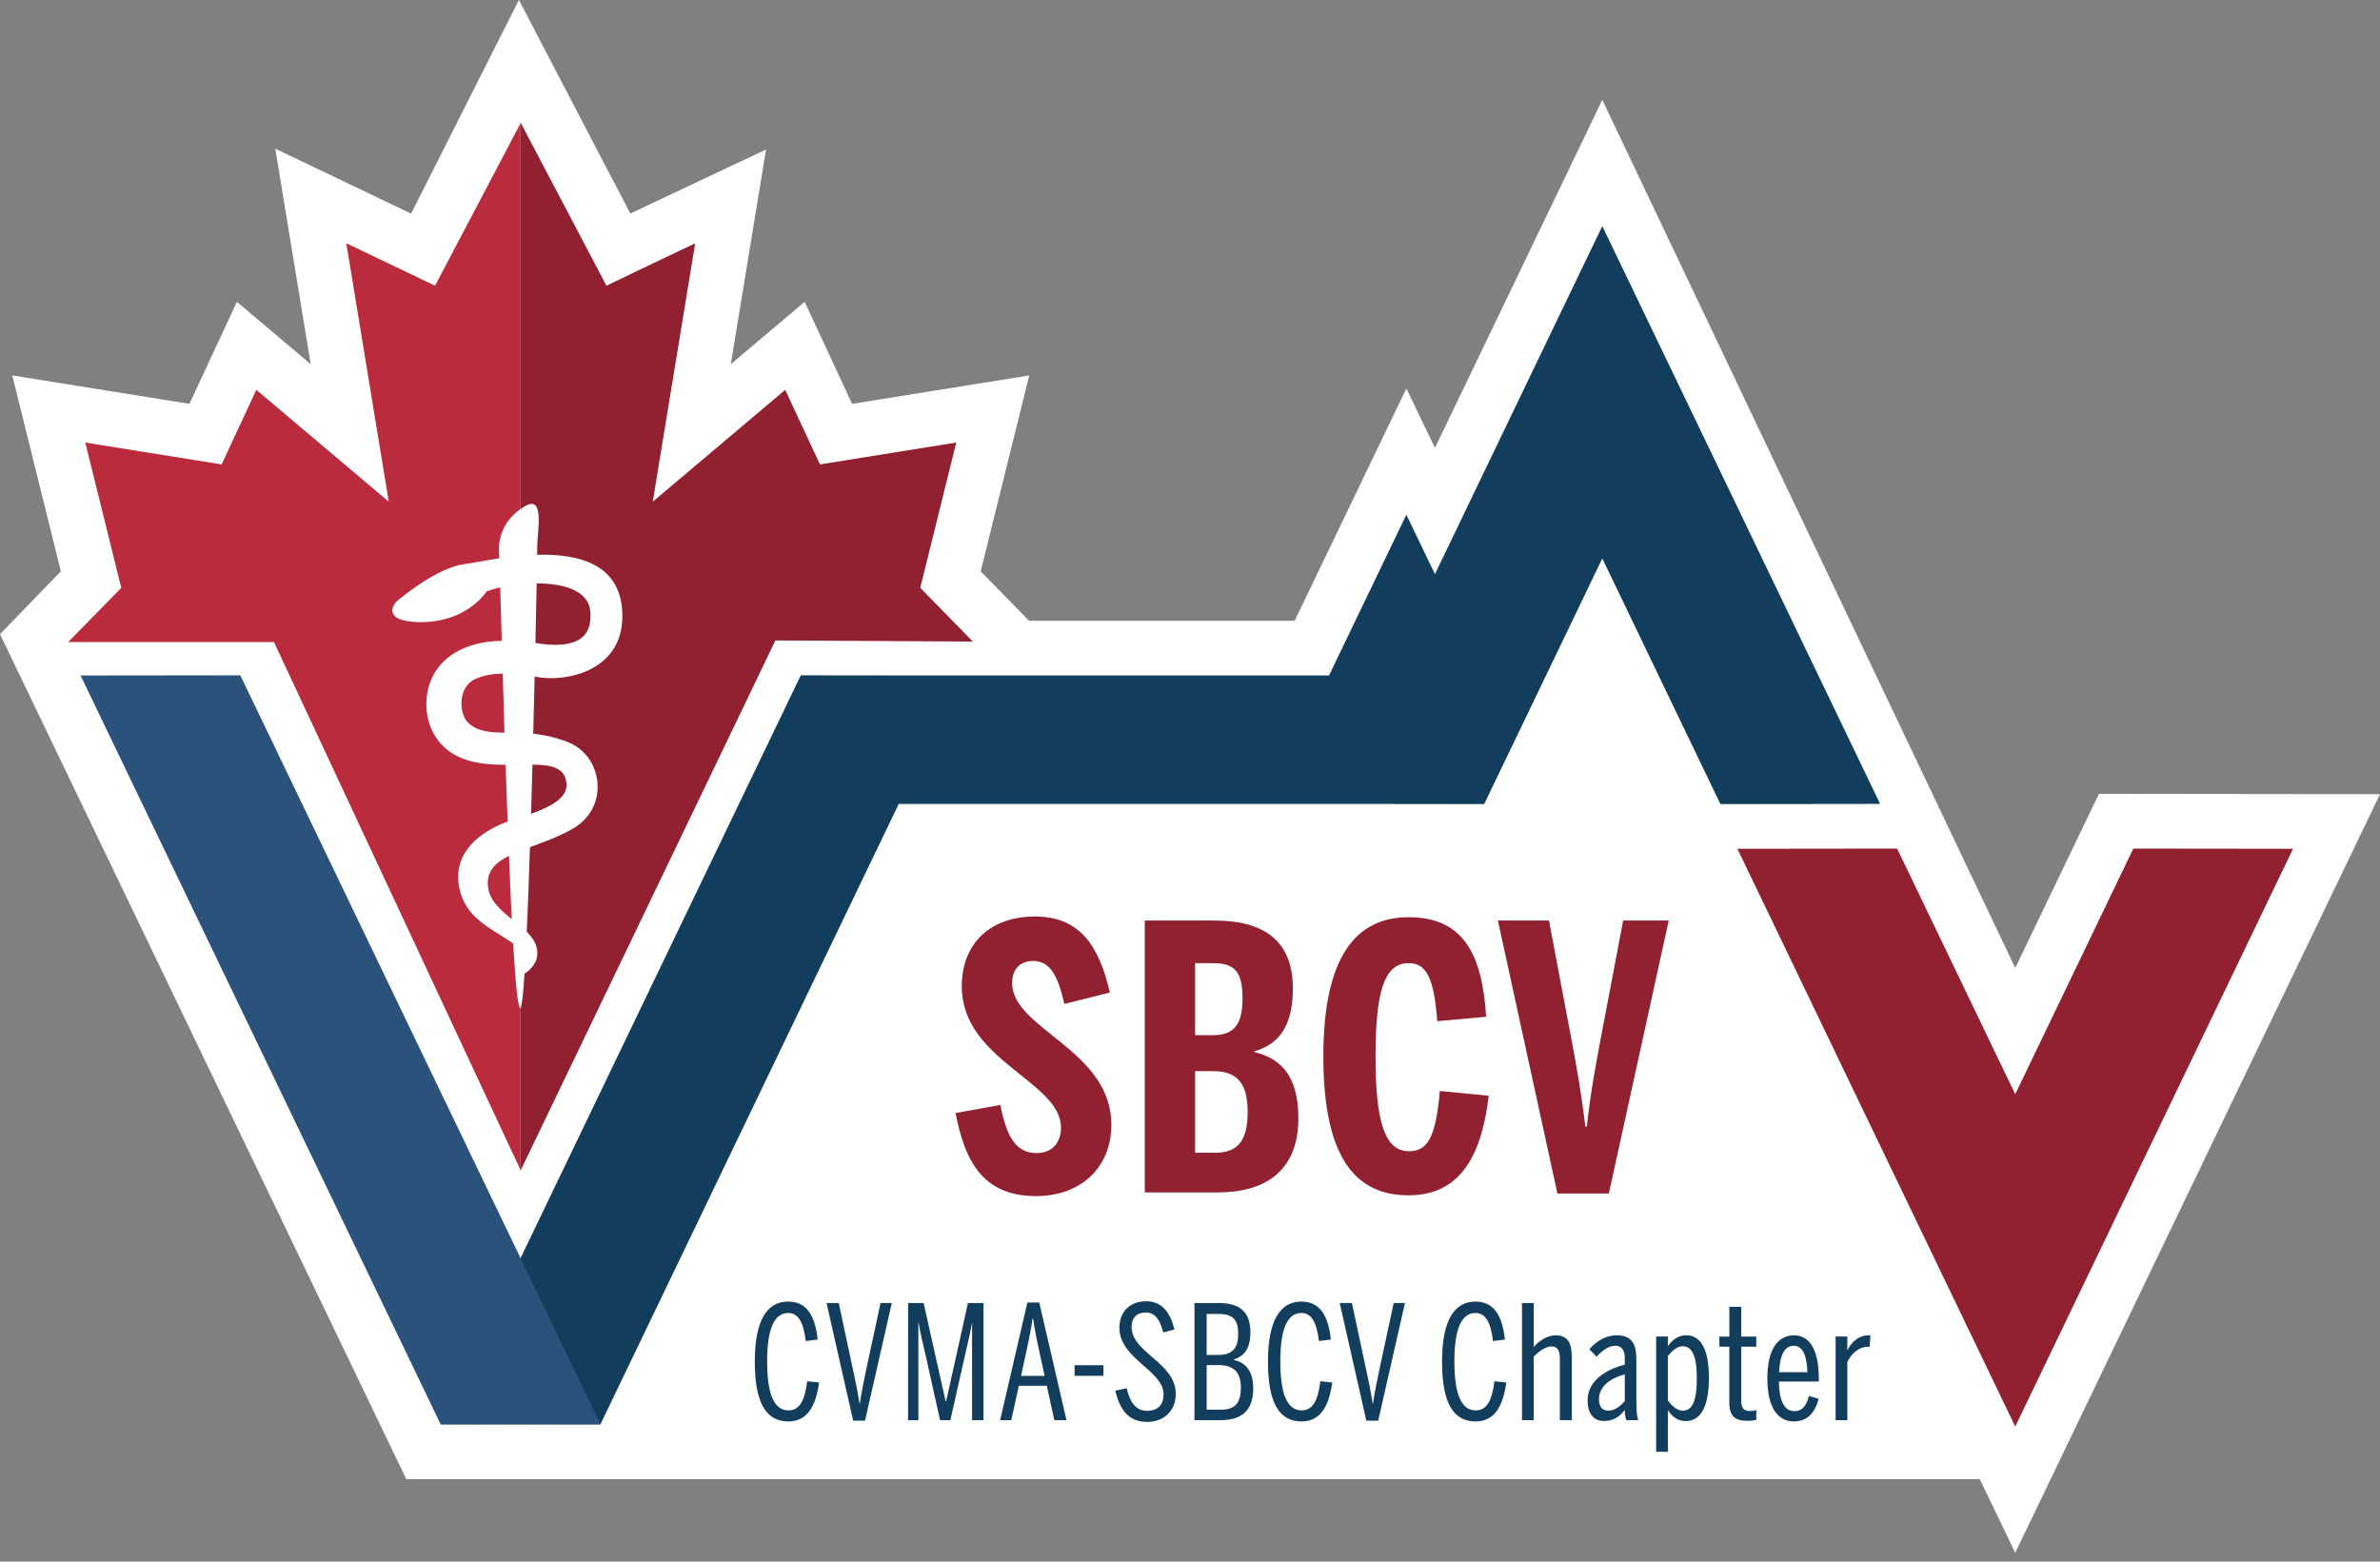 <?xml version="1.0" encoding="utf-8"?>
<!-- Generator: Adobe Illustrator 26.2.0, SVG Export Plug-In . SVG Version: 6.00 Build 0)  -->
<svg version="1.1" id="Layer_1" xmlns="http://www.w3.org/2000/svg" xmlns:xlink="http://www.w3.org/1999/xlink" x="0px" y="0px"
	 viewBox="0 0 128 84" style="enable-background:new 0 0 128 84;" xml:space="preserve">
<rect x="0" y="0" width="128" height="84" fill="#808080" stroke="none"/>
<style type="text/css">
	.st0{fill:#FFFFFF;}
	.st1{fill:#123D5C;}
	.st2{fill:#912130;}
	.st3{fill:#2B527A;}
	.st4{fill:#BA2B3D;}
</style>
<g>
	<path class="st0" d="M108.382,83.524L128,42.718L112.885,42.7l-4.503,9.366L86.174,5.372l-9,18.72l-1.537-3.198l-6.009,12.497
		H55.347l-2.604-2.658l2.611-10.538l-9.528,1.528c-0.328-0.705-2.55-5.489-2.55-5.489l-3.973,3.356l1.896-11.547
		c0,0-6.504,3.063-7.299,3.444L27.907,0l-5.796,11.491l-7.305-3.494l1.904,11.591l-3.969-3.352l-2.553,5.486l-9.527-1.528
		l2.611,10.538L0,34.111l21.846,45.44l0.007,0.014h84.625L108.382,83.524z"/>
	<polygon class="st1" points="90.471,21.1 86.174,12.162 81.876,21.1 77.174,30.883 76.983,30.486 75.636,27.685 74.289,30.486 
		71.478,36.333 50.107,36.333 43.067,36.325 23.7,76.61 32.289,76.62 48.334,43.245 74.761,43.245 79.821,43.251 86.174,30.038 
		92.526,43.251 101.115,43.241 	"/>
	<polygon class="st2" points="104.085,67.795 108.382,76.734 112.679,67.795 123.323,45.655 114.734,45.645 108.382,58.857 
		102.03,45.645 93.44,45.655 	"/>
	<polygon class="st3" points="32.291,76.61 23.702,76.62 4.334,36.335 12.924,36.325 	"/>
	<path class="st4" d="M26.235,47.599c0.045,0.805,0.663,1.341,1.291,1.842c-0.053-1.039-0.105-2.19-0.154-3.406
		C26.66,46.39,26.192,46.832,26.235,47.599z"/>
	<path class="st4" d="M25.53,36.539c-0.937,0.453-0.84,1.895-0.345,2.348c0.513,0.469,1.158,0.513,1.949,0.521
		c-0.035-1.1-0.068-2.17-0.098-3.177C26.515,36.242,25.981,36.321,25.53,36.539z"/>
	<path class="st4" d="M27.983,54.232c-0.131-0.002-0.262-1.38-0.385-3.475c-0.017-0.012-0.025-0.025-0.042-0.037
		c-1.171-0.811-2.508-1.313-2.852-2.942c-0.401-1.904,1.122-3.051,2.596-3.586c-0.038-1.007-0.074-2.033-0.108-3.054
		c-1.125-0.002-2.321-0.113-3.208-0.864c-1.171-0.991-1.3-2.735-0.715-3.887c0.496-0.975,1.591-1.864,3.716-1.921
		c-0.032-1.109-0.06-2.087-0.083-2.87c-0.273,0.062-0.52,0.134-0.728,0.213c0,0-0.54,0.871-1.801,1.351
		c-1.261,0.48-2.792,0.33-3.122,0s-0.06-0.75,0.3-0.991c0.106-0.071,1.981-1.651,3.452-1.831c0.354-0.043,1.031-0.184,1.85-0.307
		c-0.005-0.155-0.01-0.284-0.014-0.351c-0.061-1.168,0.618-1.926,1.156-2.302V6.632l-4.598,8.736l-4.772-2.282l2.283,13.9
		l-7.123-6.016l-1.867,4.011l-7.331-1.176l1.936,7.815l-2.858,2.917h11.07l13.26,28.399v-8.716
		C27.991,54.222,27.987,54.232,27.983,54.232z"/>
	<path class="st2" d="M31.751,32.952c-0.05-1.184-1.436-1.573-2.889-1.573c-0.017,0.866-0.039,1.962-0.066,3.209
		c0.013,0.002,0.023,0.002,0.036,0.004C31.779,35.064,31.778,33.591,31.751,32.952z"/>
	<path class="st2" d="M30.467,42.166c-0.058-0.88-0.813-1.027-1.83-1.038c-0.024,0.884-0.049,1.771-0.075,2.646
		C29.68,43.371,30.515,42.901,30.467,42.166z"/>
	<path class="st2" d="M49.492,31.619l1.936-7.815l-7.331,1.176c0,0-1.243-2.666-1.867-4.011l-7.124,6.017l2.282-13.9
		c-1.628,0.765-4.772,2.282-4.772,2.282l-4.605-8.749h-0.01l-0.007,0.013v20.747c0.136-0.095,0.265-0.172,0.368-0.218
		c0.914-0.406,0.533,1.463,0.533,2.195c0,0.051-0.002,0.225-0.007,0.486c2.254-0.061,4.584,0.497,4.584,3.304
		c0,2.947-3.03,3.586-4.698,3.252c-0.006-0.001-0.015-0.003-0.021-0.004c-0.023,0.98-0.048,2.015-0.075,3.074
		c0.568,0.059,1.189,0.182,1.869,0.452c1.891,0.75,2.23,3.483,0.312,4.622c-0.766,0.455-1.605,0.748-2.356,1.025
		c-0.054,1.666-0.112,3.226-0.173,4.556c0.214,0.212,0.39,0.435,0.483,0.687c0.309,0.839-0.273,1.35-0.603,1.563
		c-0.071,1.091-0.144,1.772-0.217,1.845v8.716l0.009,0.021l13.7-28.506l10.622,0.062L49.492,31.619z"/>
	<path class="st1" d="M40.594,73.239c0-2.257,0.681-3.228,1.797-3.228c1.039,0,1.456,0.826,1.584,2.044l-0.639,0.077
		c-0.119-0.971-0.383-1.507-0.945-1.507c-0.784,0-1.133,0.928-1.133,2.606c0,1.72,0.358,2.632,1.141,2.632
		c0.588,0,0.877-0.486,1.014-1.567l0.639,0.068c-0.17,1.235-0.613,2.095-1.652,2.095C41.233,76.458,40.594,75.521,40.594,73.239z
		 M44.453,70.088h0.656l0.775,3.628c0.119,0.545,0.239,1.115,0.341,1.78h0.017c0.094-0.639,0.213-1.166,0.332-1.771l0.783-3.637
		h0.605l-1.439,6.328h-0.639L44.453,70.088z M48.84,70.088h0.834l1.184,5.289h0.026l1.175-5.289h0.834v6.302H52.28v-5.238h-0.009
		c-0.06,0.434-0.255,1.235-0.409,1.907l-0.75,3.33h-0.554l-0.758-3.406c-0.153-0.621-0.341-1.456-0.392-1.823h-0.017v5.229h-0.554
		L48.84,70.088L48.84,70.088z M54.385,76.39h-0.596l1.465-6.327h0.639l1.465,6.327h-0.656l-0.4-1.848h-1.507L54.385,76.39z
		 M55.901,72.72c-0.128-0.621-0.239-1.09-0.341-1.805h-0.025c-0.102,0.732-0.213,1.175-0.341,1.797l-0.281,1.295h1.269L55.901,72.72
		z M57.793,73.435h1.55v0.571h-1.55V73.435z M59.982,74.806l0.613-0.136c0.187,0.783,0.494,1.218,1.115,1.218
		c0.579,0,0.869-0.349,0.869-0.886c0-1.286-2.376-1.907-2.376-3.585c0-0.877,0.588-1.422,1.431-1.422
		c0.877,0,1.294,0.605,1.533,1.516l-0.605,0.162c-0.187-0.707-0.443-1.073-0.945-1.073c-0.477,0-0.758,0.273-0.758,0.775
		c0,1.397,2.376,1.916,2.376,3.602c0,0.903-0.63,1.507-1.533,1.507C60.706,76.484,60.237,75.853,59.982,74.806z M64.241,70.088
		h1.286c1.158,0,1.72,0.468,1.72,1.584c0,0.963-0.409,1.303-0.903,1.456v0.017c0.571,0.127,1.056,0.519,1.056,1.532
		c0,1.167-0.588,1.712-1.754,1.712H64.24L64.241,70.088L64.241,70.088z M65.501,72.882c0.75,0,1.09-0.332,1.09-1.115
		c0-0.775-0.255-1.09-1.082-1.09h-0.613v2.206H65.501z M65.646,75.828c0.809,0,1.09-0.392,1.09-1.193c0-0.843-0.4-1.209-1.209-1.209
		h-0.63v2.402L65.646,75.828L65.646,75.828z M68.193,73.239c0-2.257,0.681-3.228,1.797-3.228c1.039,0,1.456,0.826,1.584,2.044
		l-0.639,0.077c-0.119-0.971-0.383-1.507-0.945-1.507c-0.784,0-1.133,0.928-1.133,2.606c0,1.72,0.358,2.632,1.141,2.632
		c0.588,0,0.877-0.486,1.014-1.567l0.639,0.068c-0.17,1.235-0.613,2.095-1.652,2.095C68.832,76.458,68.193,75.521,68.193,73.239z
		 M72.052,70.088h0.656l0.775,3.628c0.119,0.545,0.239,1.115,0.341,1.78h0.017c0.094-0.639,0.213-1.166,0.332-1.771l0.783-3.637
		h0.605l-1.439,6.328h-0.639L72.052,70.088z M77.555,73.239c0-2.257,0.681-3.228,1.797-3.228c1.039,0,1.456,0.826,1.584,2.044
		l-0.639,0.077c-0.119-0.971-0.383-1.507-0.945-1.507c-0.784,0-1.133,0.928-1.133,2.606c0,1.72,0.358,2.632,1.141,2.632
		c0.588,0,0.877-0.486,1.014-1.567l0.639,0.068c-0.171,1.235-0.613,2.095-1.652,2.095C78.194,76.458,77.555,75.521,77.555,73.239z
		 M81.856,70.088h0.63v2.368c0.238-0.281,0.69-0.63,1.175-0.63c0.579,0,0.869,0.315,0.869,1.141v3.424h-0.639v-3.279
		c0-0.46-0.111-0.69-0.451-0.69c-0.324,0-0.715,0.306-0.954,0.545v3.424h-0.63V70.088z M85.383,75.317
		c0-0.834,0.656-1.559,2.001-1.916v-0.324c0-0.434-0.153-0.69-0.511-0.69c-0.4,0-0.775,0.332-1.005,0.588l-0.392-0.4
		c0.4-0.46,0.92-0.75,1.473-0.75c0.775,0,1.056,0.434,1.056,1.252v2.206c0,0.545,0.025,0.877,0.093,1.107h-0.638
		c-0.042-0.171-0.077-0.281-0.077-0.545c-0.298,0.375-0.63,0.588-1.124,0.588C85.698,76.433,85.383,76.024,85.383,75.317z
		 M87.384,75.36v-1.431c-1.031,0.273-1.388,0.818-1.388,1.328c0,0.451,0.204,0.621,0.502,0.621
		C86.848,75.879,87.163,75.623,87.384,75.36z M89.071,71.893h0.63v0.519c0.204-0.29,0.511-0.588,0.98-0.588
		c0.724,0,1.226,0.621,1.226,2.299c0,1.695-0.528,2.316-1.252,2.316c-0.426,0-0.724-0.238-0.954-0.588v2.24h-0.63V71.893z
		 M91.259,74.133c0-1.243-0.281-1.72-0.758-1.72c-0.332,0-0.613,0.298-0.801,0.528v2.385c0.222,0.315,0.511,0.553,0.809,0.553
		C90.987,75.879,91.259,75.41,91.259,74.133z M93.006,75.445v-3.006H92.47v-0.545h0.537v-1.601h0.638v1.601h0.809v0.545h-0.809
		v2.845c0,0.443,0.111,0.613,0.486,0.613c0.119,0,0.255-0.025,0.324-0.06v0.537c-0.094,0.025-0.273,0.051-0.452,0.051
		C93.322,76.424,93.006,76.194,93.006,75.445z M95.051,74.142c0-1.592,0.579-2.316,1.439-2.316c0.971,0,1.328,1.039,1.328,2.308
		v0.179h-2.146c0.009,1.014,0.281,1.592,0.835,1.592c0.443,0,0.638-0.298,0.783-0.818l0.519,0.153
		c-0.213,0.818-0.664,1.218-1.328,1.218C95.605,76.458,95.051,75.709,95.051,74.142z M97.206,73.81
		c-0.026-0.834-0.23-1.422-0.724-1.422c-0.468,0-0.75,0.409-0.801,1.422H97.206z M98.722,71.893h0.63v0.715h0.017
		c0.213-0.426,0.596-0.783,1.133-0.783h0.093l-0.042,0.621h-0.128c-0.451,0-0.877,0.383-1.073,0.818v3.125h-0.63L98.722,71.893
		L98.722,71.893z"/>
	<path class="st2" d="M51.391,59.87l2.411-0.435c0.316,1.621,0.791,2.589,1.936,2.589c0.929,0,1.324-0.652,1.324-1.363
		c0-2.51-5.336-3.597-5.336-7.608c0-2.312,1.541-3.755,3.933-3.755c2.451,0,3.458,1.621,4.032,4.091l-2.451,0.613
		c-0.336-1.521-0.771-2.312-1.68-2.312c-0.711,0-1.126,0.455-1.126,1.186c0,2.49,5.336,3.577,5.336,7.628
		c0,2.273-1.621,3.834-4.051,3.834C52.833,64.337,51.885,62.42,51.391,59.87z"/>
	<path class="st2" d="M61.568,49.515h3.735c2.352,0,4.229,0.83,4.229,3.656c0,2.273-0.968,3.063-2.075,3.379v0.04
		c1.304,0.316,2.372,1.146,2.372,3.557c0,2.905-1.877,3.992-4.308,3.992h-3.953L61.568,49.515L61.568,49.515z M65.224,55.681
		c1.067,0,1.601-0.474,1.601-1.977c0-1.482-0.455-1.897-1.601-1.897h-0.949v3.873C64.275,55.681,65.224,55.681,65.224,55.681z
		 M65.362,62.005c1.225,0,1.739-0.672,1.739-2.194c0-1.621-0.632-2.194-1.857-2.194h-0.969v4.387L65.362,62.005L65.362,62.005z"/>
	<path class="st2" d="M71.172,56.827c0-5.355,1.739-7.49,4.585-7.49c2.826,0,3.953,1.818,4.17,5.355l-2.628,0.237
		c-0.178-2.312-0.573-3.122-1.541-3.122c-1.324,0-1.779,1.561-1.779,5.019c0,3.517,0.494,5.098,1.798,5.098
		c1.008,0,1.443-0.751,1.66-3.241l2.628,0.257c-0.356,2.984-1.383,5.355-4.308,5.355C72.852,64.297,71.172,62.202,71.172,56.827z"/>
	<path class="st2" d="M80.559,49.515h2.747l1.225,6.482c0.276,1.502,0.494,2.628,0.731,4.604h0.079
		c0.217-1.956,0.435-3.004,0.711-4.545l1.245-6.541h2.45l-3.221,14.683H83.76L80.559,49.515z"/>
</g>
</svg>
